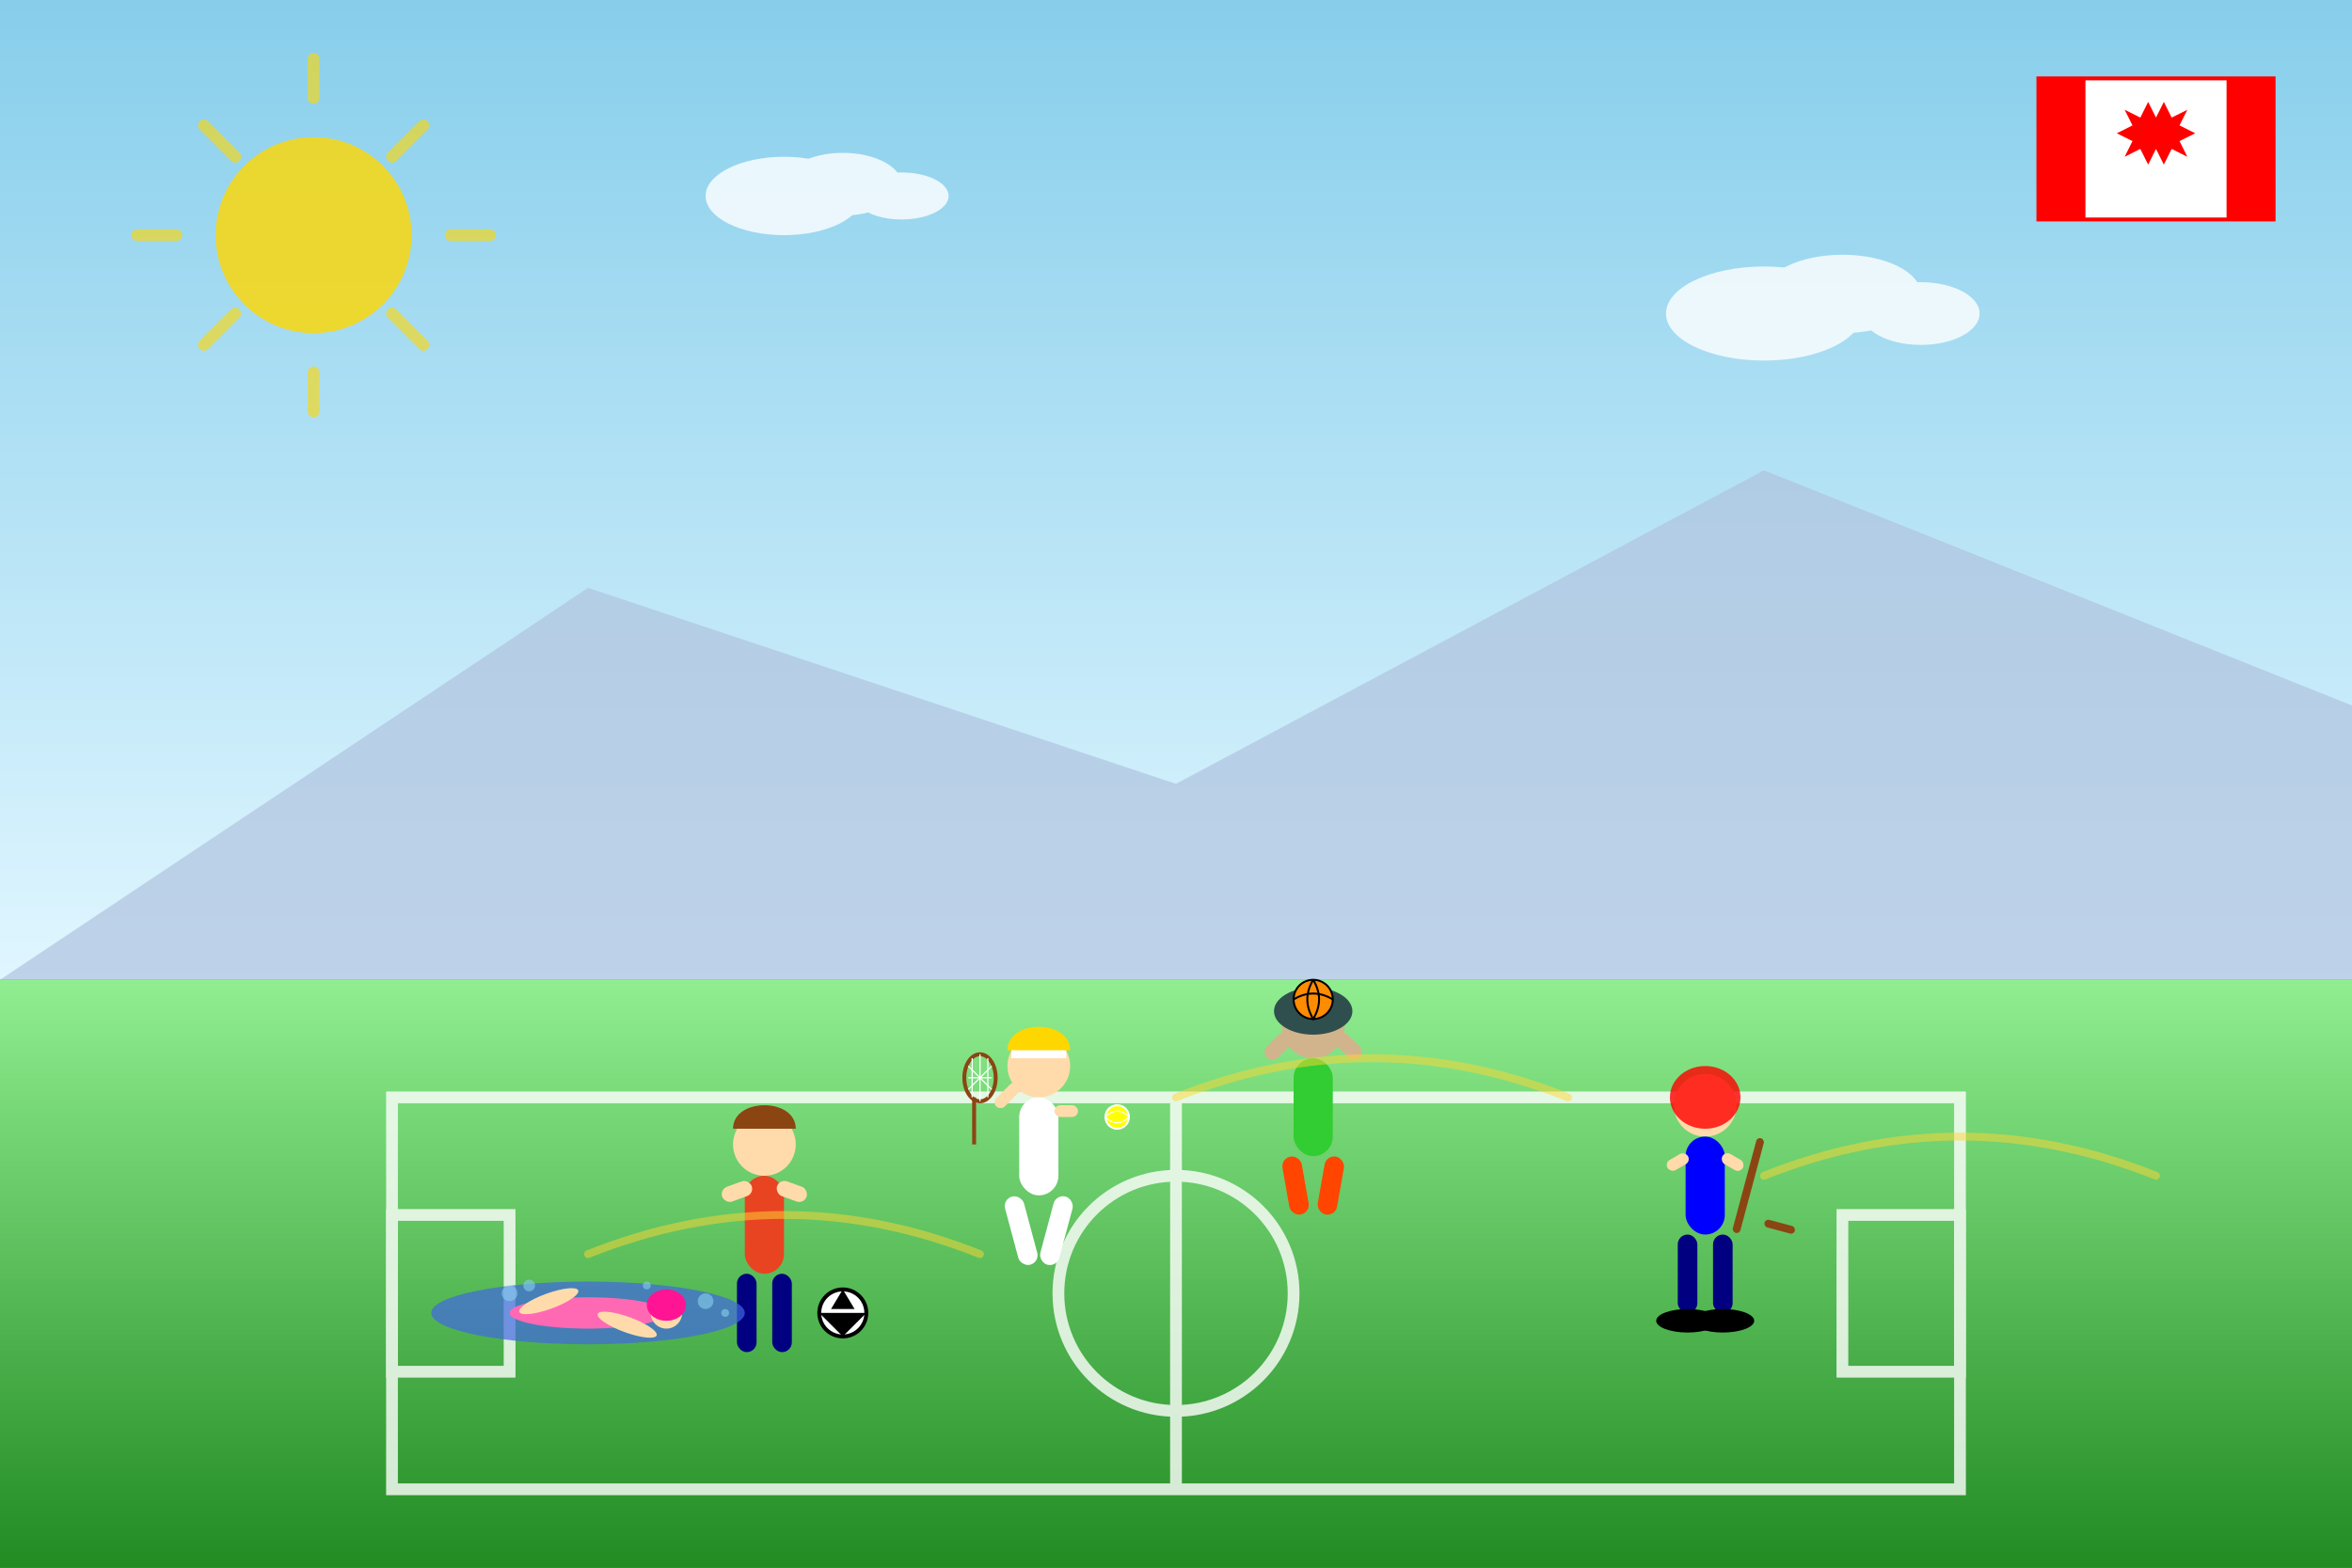 <svg width="600" height="400" viewBox="0 0 600 400" fill="none" xmlns="http://www.w3.org/2000/svg">
  <rect x="0" y="0" width="600" height="400" fill="#333333" stroke="none"/>
  <!-- Background gradient -->
  <defs>
    <linearGradient id="skyGradient" x1="0%" y1="0%" x2="0%" y2="100%">
      <stop offset="0%" style="stop-color:#87CEEB;stop-opacity:1" />
      <stop offset="100%" style="stop-color:#E0F6FF;stop-opacity:1" />
    </linearGradient>
    <linearGradient id="fieldGradient" x1="0%" y1="0%" x2="0%" y2="100%">
      <stop offset="0%" style="stop-color:#90EE90;stop-opacity:1" />
      <stop offset="100%" style="stop-color:#228B22;stop-opacity:1" />
    </linearGradient>
  </defs>
  
  <!-- Sky background -->
  <rect width="600" height="250" fill="url(#skyGradient)"/>
  
  <!-- Field background -->
  <rect y="250" width="600" height="150" fill="url(#fieldGradient)"/>
  
  <!-- Mountains in background -->
  <polygon points="0,250 150,150 300,200 450,120 600,180 600,250" fill="#B0C4DE" opacity="0.7"/>
  
  <!-- Sports field lines -->
  <g stroke="#FFFFFF" stroke-width="3" opacity="0.8">
    <!-- Soccer field outline -->
    <rect x="100" y="280" width="400" height="100" fill="none"/>
    <!-- Center circle -->
    <circle cx="300" cy="330" r="30" fill="none"/>
    <!-- Center line -->
    <line x1="300" y1="280" x2="300" y2="380"/>
    <!-- Goal areas -->
    <rect x="100" y="310" width="30" height="40" fill="none"/>
    <rect x="470" y="310" width="30" height="40" fill="none"/>
  </g>
  
  <!-- Multiple athletes in action -->
  
  <!-- Soccer player 1 - running with ball -->
  <g transform="translate(180, 280)">
    <!-- Head -->
    <circle cx="15" cy="12" r="8" fill="#FFDBAC"/>
    <!-- Hair -->
    <path d="M7 8C7 4 11 2 15 2C19 2 23 4 23 8" fill="#8B4513"/>
    <!-- Body -->
    <rect x="10" y="20" width="10" height="25" rx="5" fill="#E84422"/>
    <!-- Arms -->
    <rect x="4" y="22" width="8" height="4" rx="2" fill="#FFDBAC" transform="rotate(-20 8 24)"/>
    <rect x="18" y="22" width="8" height="4" rx="2" fill="#FFDBAC" transform="rotate(20 22 24)"/>
    <!-- Legs -->
    <rect x="8" y="45" width="5" height="20" rx="2.5" fill="#000080"/>
    <rect x="17" y="45" width="5" height="20" rx="2.5" fill="#000080"/>
    <!-- Soccer ball -->
    <circle cx="35" cy="55" r="6" fill="#FFFFFF" stroke="#000000" stroke-width="1"/>
    <polygon points="35,49 32,54 38,54" fill="#000000"/>
    <polygon points="29,55 35,61 41,55" fill="#000000"/>
  </g>
  
  <!-- Basketball player - jumping -->
  <g transform="translate(320, 250)">
    <!-- Head -->
    <circle cx="15" cy="12" r="8" fill="#D2B48C"/>
    <!-- Hair -->
    <ellipse cx="15" cy="8" rx="10" ry="6" fill="#2F4F4F"/>
    <!-- Body -->
    <rect x="10" y="20" width="10" height="25" rx="5" fill="#32CD32"/>
    <!-- Arms raised -->
    <rect x="2" y="15" width="8" height="4" rx="2" fill="#D2B48C" transform="rotate(-45 6 17)"/>
    <rect x="20" y="15" width="8" height="4" rx="2" fill="#D2B48C" transform="rotate(45 24 17)"/>
    <!-- Legs bent -->
    <rect x="8" y="45" width="5" height="15" rx="2.5" fill="#FF4500" transform="rotate(-10 10.5 52.5)"/>
    <rect x="17" y="45" width="5" height="15" rx="2.5" fill="#FF4500" transform="rotate(10 19.5 52.5)"/>
    <!-- Basketball above -->
    <circle cx="15" cy="5" r="5" fill="#FF8C00" stroke="#000000" stroke-width="0.5"/>
    <path d="M10 5Q15 2 20 5" stroke="#000000" stroke-width="0.5" fill="none"/>
    <path d="M15 0Q18 5 15 10Q12 5 15 0" stroke="#000000" stroke-width="0.5" fill="none"/>
  </g>
  
  <!-- Hockey player -->
  <g transform="translate(420, 270)">
    <!-- Head with helmet -->
    <circle cx="15" cy="12" r="8" fill="#FFDBAC"/>
    <ellipse cx="15" cy="10" rx="9" ry="8" fill="#FF0000" opacity="0.8"/>
    <!-- Body -->
    <rect x="10" y="20" width="10" height="25" rx="5" fill="#0000FF"/>
    <!-- Arms with stick -->
    <rect x="5" y="25" width="6" height="3" rx="1.5" fill="#FFDBAC" transform="rotate(-30 8 26.5)"/>
    <rect x="19" y="25" width="6" height="3" rx="1.5" fill="#FFDBAC" transform="rotate(30 22 26.5)"/>
    <!-- Hockey stick -->
    <rect x="25" y="20" width="2" height="25" rx="1" fill="#8B4513" transform="rotate(15 26 32.5)"/>
    <rect x="30" y="42" width="8" height="2" rx="1" fill="#8B4513" transform="rotate(15 34 43)"/>
    <!-- Legs -->
    <rect x="8" y="45" width="5" height="20" rx="2.5" fill="#000080"/>
    <rect x="17" y="45" width="5" height="20" rx="2.5" fill="#000080"/>
    <!-- Skates -->
    <ellipse cx="10.5" cy="67" rx="8" ry="3" fill="#000000"/>
    <ellipse cx="19.5" cy="67" rx="8" ry="3" fill="#000000"/>
  </g>
  
  <!-- Tennis player -->
  <g transform="translate(250, 260)">
    <!-- Head -->
    <circle cx="15" cy="12" r="8" fill="#FFDBAC"/>
    <!-- Hair with headband -->
    <path d="M7 8C7 4 11 2 15 2C19 2 23 4 23 8" fill="#FFD700"/>
    <rect x="8" y="8" width="14" height="2" fill="#FFFFFF"/>
    <!-- Body -->
    <rect x="10" y="20" width="10" height="25" rx="5" fill="#FFFFFF"/>
    <!-- Arms with racket -->
    <rect x="3" y="18" width="8" height="3" rx="1.5" fill="#FFDBAC" transform="rotate(-45 7 19.5)"/>
    <rect x="19" y="22" width="6" height="3" rx="1.5" fill="#FFDBAC"/>
    <!-- Tennis racket -->
    <ellipse cx="0" cy="15" rx="4" ry="6" fill="none" stroke="#8B4513" stroke-width="1"/>
    <rect x="-2" y="20" width="1" height="12" fill="#8B4513"/>
    <!-- Racket strings -->
    <g stroke="#FFFFFF" stroke-width="0.3">
      <line x1="-3" y1="12" x2="3" y2="18"/>
      <line x1="-3" y1="15" x2="3" y2="15"/>
      <line x1="-3" y1="18" x2="3" y2="12"/>
      <line x1="-2" y1="10" x2="-2" y2="20"/>
      <line x1="0" y1="9" x2="0" y2="21"/>
      <line x1="2" y1="10" x2="2" y2="20"/>
    </g>
    <!-- Legs in motion -->
    <rect x="8" y="45" width="5" height="18" rx="2.5" fill="#FFFFFF" transform="rotate(-15 10.5 54)"/>
    <rect x="17" y="45" width="5" height="18" rx="2.5" fill="#FFFFFF" transform="rotate(15 19.5 54)"/>
    <!-- Tennis ball -->
    <circle cx="35" cy="25" r="3" fill="#FFFF00" stroke="#FFFFFF" stroke-width="0.5"/>
    <path d="M32 25Q35 22 38 25Q35 28 32 25" stroke="#FFFFFF" stroke-width="0.3" fill="none"/>
  </g>
  
  <!-- Swimmer in pool (stylized) -->
  <g transform="translate(120, 320)">
    <!-- Water effect -->
    <ellipse cx="30" cy="15" rx="40" ry="8" fill="#4169E1" opacity="0.7"/>
    <!-- Swimmer body -->
    <ellipse cx="30" cy="15" rx="20" ry="4" fill="#FF69B4"/>
    <!-- Head -->
    <circle cx="50" cy="15" r="4" fill="#FFDBAC"/>
    <!-- Swimming cap -->
    <ellipse cx="50" cy="13" rx="5" ry="4" fill="#FF1493"/>
    <!-- Arms extended -->
    <ellipse cx="20" cy="12" rx="8" ry="2" fill="#FFDBAC" transform="rotate(-20 20 12)"/>
    <ellipse cx="40" cy="18" rx="8" ry="2" fill="#FFDBAC" transform="rotate(20 40 18)"/>
    <!-- Water splash effects -->
    <g fill="#87CEEB" opacity="0.6">
      <circle cx="10" cy="10" r="2"/>
      <circle cx="15" cy="8" r="1.5"/>
      <circle cx="60" cy="12" r="2"/>
      <circle cx="65" cy="15" r="1"/>
      <circle cx="45" cy="8" r="1"/>
    </g>
  </g>
  
  <!-- Canadian flag in corner -->
  <g transform="translate(520, 20)">
    <rect width="60" height="36" fill="#FFFFFF" stroke="#FF0000" stroke-width="1"/>
    <rect width="12" height="36" fill="#FF0000"/>
    <rect x="48" y="0" width="12" height="36" fill="#FF0000"/>
    <!-- Simplified maple leaf -->
    <g transform="translate(30, 18)">
      <path d="M0 -8L2 -12L4 -8L8 -10L6 -6L10 -4L6 -2L8 2L4 0L2 4L0 0L-2 4L-4 0L-8 2L-6 -2L-10 -4L-6 -6L-8 -10L-4 -8L-2 -12L0 -8Z" fill="#FF0000"/>
    </g>
  </g>
  
  <!-- Decorative elements -->
  
  <!-- Sun -->
  <circle cx="80" cy="60" r="25" fill="#FFD700" opacity="0.8"/>
  <g stroke="#FFD700" stroke-width="3" stroke-linecap="round" opacity="0.6">
    <line x1="80" y1="15" x2="80" y2="25"/>
    <line x1="80" y1="95" x2="80" y2="105"/>
    <line x1="35" y1="60" x2="45" y2="60"/>
    <line x1="115" y1="60" x2="125" y2="60"/>
    <line x1="52" y1="32" x2="60" y2="40"/>
    <line x1="100" y1="80" x2="108" y2="88"/>
    <line x1="108" y1="32" x2="100" y2="40"/>
    <line x1="52" y1="88" x2="60" y2="80"/>
  </g>
  
  <!-- Clouds -->
  <g fill="#FFFFFF" opacity="0.8">
    <ellipse cx="450" cy="80" rx="25" ry="12"/>
    <ellipse cx="470" cy="75" rx="20" ry="10"/>
    <ellipse cx="490" cy="80" rx="15" ry="8"/>
    
    <ellipse cx="200" cy="50" rx="20" ry="10"/>
    <ellipse cx="215" cy="47" rx="15" ry="8"/>
    <ellipse cx="230" cy="50" rx="12" ry="6"/>
  </g>
  
  <!-- Motion trails and energy lines -->
  <g stroke="#FFD633" stroke-width="2" stroke-linecap="round" opacity="0.5">
    <path d="M150 320Q200 300 250 320" fill="none"/>
    <path d="M300 280Q350 260 400 280" fill="none"/>
    <path d="M450 300Q500 280 550 300" fill="none"/>
  </g>
</svg>
